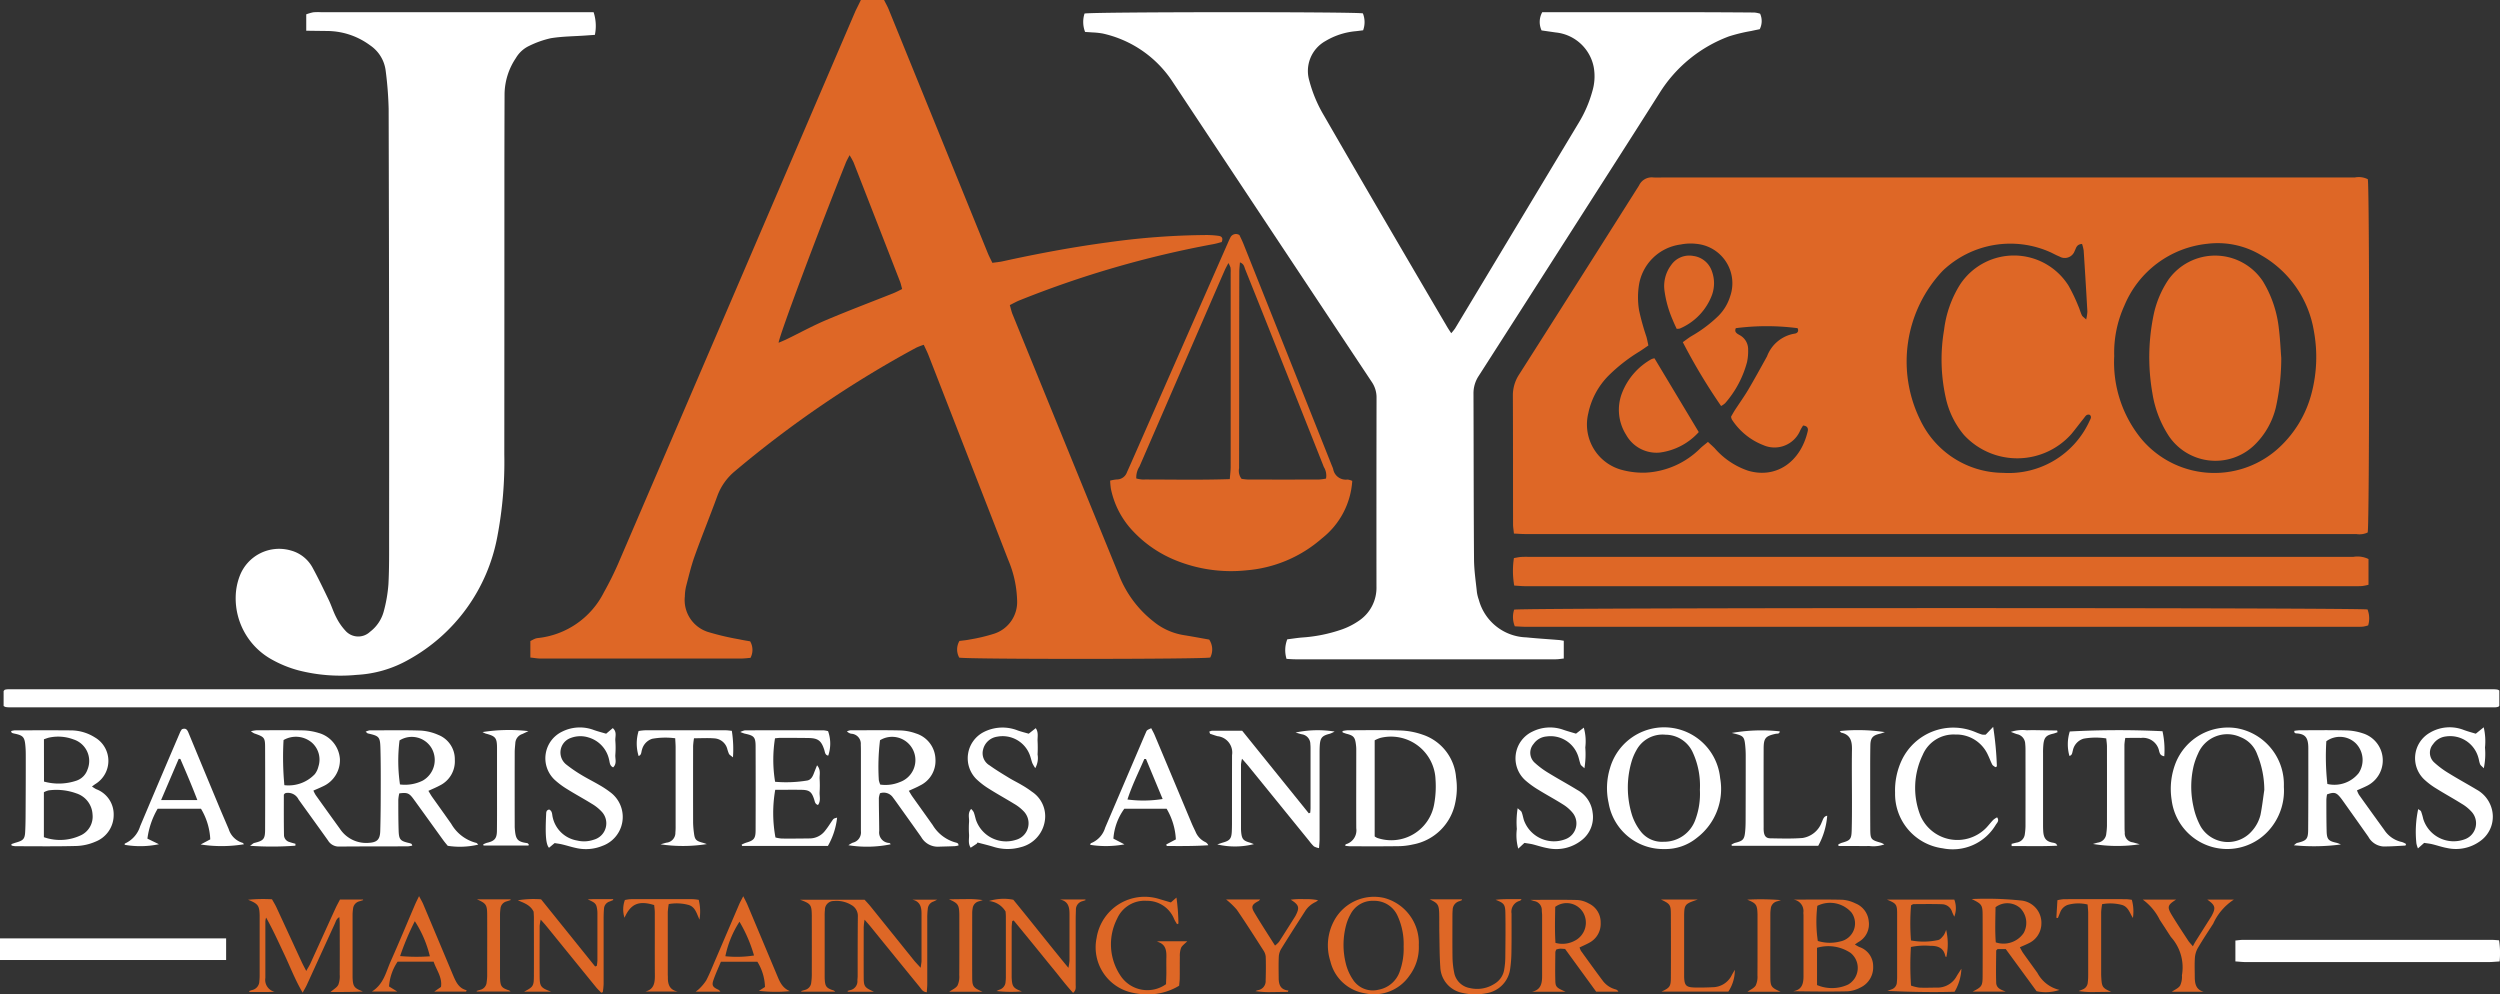 <svg xmlns="http://www.w3.org/2000/svg" width="195.139" height="77.61" viewBox="0 0 195.139 77.61">
  <rect x="0" y="0" width="195.139" height="77.61" fill="#333333" stroke="none"/>
  <g id="Group_2674" data-name="Group 2674" transform="translate(-784.93 0)">
    <g id="Group_2336" data-name="Group 2336" transform="translate(784.93)">
      <path id="Path_14345" data-name="Path 14345" d="M1029.191,2398.2c-.028-.292-.067-.506-.067-.718-.006-3.345,0-6.689-.015-10.034a2.955,2.955,0,0,1,.48-1.654q4.7-7.377,9.37-14.769a1.087,1.087,0,0,1,1.109-.622,6.86,6.86,0,0,0,.712,0q27.031,0,54.061,0a1.554,1.554,0,0,1,1,.138c.141.522.135,27.089-.009,27.574a1.485,1.485,0,0,1-.89.122q-6.443.007-12.885,0-25.989,0-51.978,0C1029.808,2398.239,1029.538,2398.214,1029.191,2398.2Zm15.147-7.153c.222.209.384.348.532.5a5.972,5.972,0,0,0,2.609,1.749c2.166.633,4.076-.663,4.643-3.074.06-.253-.041-.426-.357-.455a3.337,3.337,0,0,0-.218.363,2.176,2.176,0,0,1-2.887,1.168,5.139,5.139,0,0,1-2.463-2.012.785.785,0,0,1-.056-.213c.089-.153.191-.343.308-.523.348-.536.723-1.056,1.048-1.606.5-.85.974-1.716,1.452-2.58a2.784,2.784,0,0,1,2.138-1.768c.216-.022.367-.171.245-.428a18.714,18.714,0,0,0-4.82,0c-.139.307.088.422.3.542a1.248,1.248,0,0,1,.66,1.127,4.033,4.033,0,0,1-.085.977,7.971,7.971,0,0,1-1.712,3.213,1.653,1.653,0,0,1-.313.216,45.556,45.556,0,0,1-2.988-4.983c.255-.18.451-.336.662-.465a10.459,10.459,0,0,0,2.1-1.57,3.7,3.7,0,0,0,.929-1.531,3.089,3.089,0,0,0-2.609-4.106,3.961,3.961,0,0,0-1.249.049,3.79,3.79,0,0,0-3.268,3.243,6.228,6.228,0,0,0,.023,1.905,18.828,18.828,0,0,0,.572,2.054c.062.22.1.446.153.679-.263.178-.469.326-.683.463a12.961,12.961,0,0,0-2.455,1.92,5.872,5.872,0,0,0-1.553,2.912,3.67,3.67,0,0,0,2.646,4.424,6.369,6.369,0,0,0,1.838.208,6.511,6.511,0,0,0,4.26-1.9C1043.91,2391.382,1044.1,2391.242,1044.339,2391.043Zm31.709-6.683a9.445,9.445,0,0,0,2.087,6.407,7.439,7.439,0,0,0,10.582.9,8.76,8.76,0,0,0,2.745-4.457,11.111,11.111,0,0,0,.178-4.781,8.371,8.371,0,0,0-4.091-5.941,6.576,6.576,0,0,0-4.208-.914,7.884,7.884,0,0,0-6.5,4.831A8.854,8.854,0,0,0,1076.048,2384.36Zm-2.512-8.77c-.45.032-.46.342-.576.549a.817.817,0,0,1-1.184.433c-.22-.088-.43-.2-.643-.306a7.639,7.639,0,0,0-8.487,1.433,10.325,10.325,0,0,0-1.731,11.646,7.214,7.214,0,0,0,6.452,4.112,6.937,6.937,0,0,0,6.767-4.075c.068-.145.175-.292.012-.451-.257-.086-.355.123-.475.272-.322.4-.626.81-.95,1.205a5.657,5.657,0,0,1-8.4.093,6.719,6.719,0,0,1-1.39-2.765,13.761,13.761,0,0,1-.162-5.443,8.559,8.559,0,0,1,1.248-3.537,5.035,5.035,0,0,1,8.476.106,13.342,13.342,0,0,1,.753,1.579c.105.232.168.485.277.715.046.1.16.162.336.33a3.493,3.493,0,0,0,.095-.616q-.133-2.381-.289-4.76A2.981,2.981,0,0,0,1073.536,2375.591Z" transform="translate(-911.021 -2356.552)" fill="#de6726"/>
      <path id="Path_14346" data-name="Path 14346" d="M-343.237,2118.062h1.81c.129.261.265.495.366.744q3.864,9.5,7.724,19c.1.249.229.487.364.772.289-.042.54-.062.784-.115,2.733-.6,5.48-1.115,8.254-1.486a57.658,57.658,0,0,1,7.7-.57,6.86,6.86,0,0,1,.928.066c.231.033.365.167.233.484-.209.052-.449.129-.7.171a79.08,79.08,0,0,0-15.037,4.361c-.264.1-.512.246-.8.387.081.274.124.487.2.684q4.169,10.233,8.347,20.462a8.566,8.566,0,0,0,2.671,3.554,4.965,4.965,0,0,0,2.318,1.054c.685.11,1.366.238,2.025.354a1.379,1.379,0,0,1,.085,1.4c-.468.139-19.081.146-19.594.008a1.308,1.308,0,0,1,.016-1.3c.249-.034.538-.056.818-.116a13.3,13.3,0,0,0,1.91-.457,2.6,2.6,0,0,0,1.772-2.632,8.653,8.653,0,0,0-.7-3.139q-1.348-3.478-2.705-6.95-1.761-4.522-3.523-9.044c-.1-.249-.223-.487-.358-.779a5.361,5.361,0,0,0-.6.232,83.747,83.747,0,0,0-14.16,9.649,4.529,4.529,0,0,0-1.363,1.951c-.571,1.562-1.2,3.1-1.761,4.668-.276.772-.463,1.576-.671,2.37a3.707,3.707,0,0,0-.092.761,2.614,2.614,0,0,0,1.79,2.779,20.509,20.509,0,0,0,2.446.578c.3.067.6.112.861.16a1.332,1.332,0,0,1,.026,1.289c-.228.017-.493.053-.759.053q-5.183,0-10.365,0c-1.755,0-3.51,0-5.265,0-.246,0-.493-.048-.793-.078V2168.1c.113-.058.235-.13.366-.183a1.034,1.034,0,0,1,.267-.057,6.539,6.539,0,0,0,5.1-3.552,25.13,25.13,0,0,0,1.123-2.255q9.268-21.562,18.52-43.131C-343.521,2118.64-343.381,2118.366-343.237,2118.062Zm-6.421,26.755c.22-.1.415-.172.6-.263,1.035-.5,2.048-1.059,3.106-1.507,1.732-.733,3.495-1.4,5.242-2.093.228-.091.445-.211.694-.331-.068-.242-.1-.42-.167-.586q-1.807-4.649-3.624-9.3a5.548,5.548,0,0,0-.313-.561c-.136.271-.225.42-.289.58C-346.514,2136.006-349.64,2144.332-349.658,2144.818Z" transform="translate(410.433 -2118.062)" fill="#de6726"/>
      <path id="Path_14347" data-name="Path 14347" d="M417.735,2136.968a2.154,2.154,0,0,1-.043-1.435c.47-.134,21.169-.144,21.727-.013a1.848,1.848,0,0,1,.018,1.32c-.2.025-.381.049-.558.069a5.551,5.551,0,0,0-2.378.768,2.672,2.672,0,0,0-1.26,3.11,10.539,10.539,0,0,0,1.146,2.718q2.313,4.013,4.649,8.012,2.472,4.238,4.958,8.467c.089.153.19.3.32.5a3.853,3.853,0,0,0,.3-.372q4.833-8.032,9.66-16.067a9.664,9.664,0,0,0,1.058-2.458,4.05,4.05,0,0,0,.1-1.9,3.366,3.366,0,0,0-2.966-2.679l-1.1-.159a1.573,1.573,0,0,1,.054-1.423c5.492.012,11.026-.023,16.559.027a2.213,2.213,0,0,1,.445.091,1.4,1.4,0,0,1-.029,1.21c-.194.041-.423.085-.649.137a13.03,13.03,0,0,0-1.749.422,10.857,10.857,0,0,0-5.423,4.425c-2.229,3.52-4.481,7.025-6.725,10.536q-3.69,5.774-7.389,11.543a2.455,2.455,0,0,0-.408,1.39c.016,4.314.01,8.628.042,12.941.006.854.138,1.708.226,2.56a3.07,3.07,0,0,0,.148.583,3.96,3.96,0,0,0,3.7,2.934c.854.087,1.712.138,2.567.208.107.009.212.031.364.056v1.388c-.234.023-.426.06-.619.06q-10.172,0-20.344,0c-.214,0-.429-.02-.676-.032a2.326,2.326,0,0,1,.056-1.526c.373-.048.747-.107,1.123-.141a11.839,11.839,0,0,0,3.21-.657,5.644,5.644,0,0,0,1.3-.681,3.094,3.094,0,0,0,1.33-2.63q-.007-7.375.006-14.751a2.139,2.139,0,0,0-.374-1.233q-7.765-11.691-15.52-23.389a8.781,8.781,0,0,0-5.488-3.807,5.844,5.844,0,0,0-.814-.085C418.111,2136.99,417.932,2136.982,417.735,2136.968Z" transform="translate(-333.038 -2134.475)" fill="#fff"/>
      <path id="Path_14348" data-name="Path 14348" d="M-783,2136.742v-1.279a3.792,3.792,0,0,1,.542-.158,4.191,4.191,0,0,1,.6-.01h21.288a3.454,3.454,0,0,1,.1,1.77l-.769.054c-.891.062-1.793.065-2.671.208a7.5,7.5,0,0,0-1.693.6,2.377,2.377,0,0,0-1.036.952,5.136,5.136,0,0,0-.881,2.783q-.013,3.728-.013,7.456,0,10.363-.007,20.725a30.968,30.968,0,0,1-.543,6.378,13.863,13.863,0,0,1-6.961,9.633,9.149,9.149,0,0,1-4.013,1.167,13.2,13.2,0,0,1-4.565-.355,9.007,9.007,0,0,1-2.022-.819,5.461,5.461,0,0,1-2.863-4.915,4.786,4.786,0,0,1,.324-1.654,3.289,3.289,0,0,1,3.984-1.964,2.734,2.734,0,0,1,1.683,1.322c.455.832.864,1.689,1.275,2.544.213.444.356.923.585,1.357a4.447,4.447,0,0,0,.708,1.03,1.334,1.334,0,0,0,1.924.094,2.966,2.966,0,0,0,1.079-1.614,11.139,11.139,0,0,0,.36-2.1c.067-1.258.052-2.521.053-3.782q.007-7.072,0-14.146-.009-9.594-.036-19.189a28.149,28.149,0,0,0-.229-2.945,2.8,2.8,0,0,0-1.215-2,5.687,5.687,0,0,0-3.32-1.122C-781.847,2136.758-782.372,2136.751-783,2136.742Z" transform="translate(806.904 -2134.344)" fill="#fff"/>
      <path id="Path_14349" data-name="Path 14349" d="M-1118.984,3100.326v-1.168c.04-.045.051-.06.064-.072s.027-.029.042-.032a1.192,1.192,0,0,1,.216-.032q97.036,0,194.073,0a1.749,1.749,0,0,1,.271.026.622.622,0,0,1,.138.071v1.188a.564.564,0,0,1-.051.059.134.134,0,0,1-.046.026,1.121,1.121,0,0,1-.214.038q-97.036,0-194.072,0a1.759,1.759,0,0,1-.272-.026A.709.709,0,0,1-1118.984,3100.326Z" transform="translate(1119.266 -3045.219)" fill="#fff"/>
      <path id="Path_14350" data-name="Path 14350" d="M1095.961,2910.56v2.009a4.079,4.079,0,0,1-.5.1c-.273.016-.548.01-.822.01q-32.238,0-64.476,0c-.285,0-.57-.03-.883-.047a6.7,6.7,0,0,1-.024-2.147c.21-.034.384-.078.56-.088.255-.015.512-.007.767-.007q32.1,0,64.2,0A1.946,1.946,0,0,1,1095.961,2910.56Z" transform="translate(-911.087 -2866.924)" fill="#de6726"/>
      <path id="Path_14351" data-name="Path 14351" d="M466.037,2451.378c.087.191.211.431.311.682q3.443,8.63,6.881,17.261c.041.1.086.2.12.307a1,1,0,0,0,1.122.827,1.286,1.286,0,0,1,.369.106,6.2,6.2,0,0,1-2.36,4.48,10.186,10.186,0,0,1-5.9,2.5,11.5,11.5,0,0,1-5.534-.785,9.387,9.387,0,0,1-3.283-2.235A6.752,6.752,0,0,1,456,2471.17a5.988,5.988,0,0,1-.058-.631,3.223,3.223,0,0,1,.511-.091.834.834,0,0,0,.8-.56c.112-.25.225-.5.335-.75l7.524-17.111c.066-.151.129-.3.208-.447A.479.479,0,0,1,466.037,2451.378Zm-.756,19.044c.028-.381.067-.665.068-.949q.006-7.588,0-15.177a2.269,2.269,0,0,0-.011-.383,1.891,1.891,0,0,0-.165-.357c-.127.246-.216.4-.286.559-.345.786-.686,1.573-1.028,2.36q-2.816,6.483-5.628,12.966a1.564,1.564,0,0,0-.248.93,2.576,2.576,0,0,0,.462.081C460.689,2470.449,462.93,2470.5,465.281,2470.422Zm7.511-.042a1.266,1.266,0,0,0-.168-.9q-2.007-5.07-4.024-10.138-1.053-2.648-2.115-5.293c-.075-.186-.09-.429-.412-.543-.019.269-.048.5-.049.723q-.009,3.7-.01,7.4,0,3.974-.007,7.948a1,1,0,0,0,.193.822,4.341,4.341,0,0,0,.5.055q2.768.007,5.536,0A4.046,4.046,0,0,0,472.792,2470.38Z" transform="translate(-369.289 -2433.024)" fill="#de6726"/>
      <path id="Path_14352" data-name="Path 14352" d="M1029.329,2983.69c.539-.156,66.058-.16,66.611-.012a1.913,1.913,0,0,1,.05,1.24,2.3,2.3,0,0,1-.412.1c-.292.018-.585.012-.877.012q-32.21,0-64.42,0c-.3,0-.608-.025-.9-.038A1.9,1.9,0,0,1,1029.329,2983.69Z" transform="translate(-911.141 -2936.104)" fill="#de6726"/>
      <path id="Path_14353" data-name="Path 14353" d="M-764.711,3166.3a24.2,24.2,0,0,1-3.54.009c.179-.124.247-.2.329-.222.723-.173.844-.3.847-1.037q.012-3.18,0-6.359c0-.84-.038-.871-.857-1.158a1.634,1.634,0,0,1-.252-.168,3.245,3.245,0,0,1,.43-.073c1.224,0,2.449-.018,3.673.009a4.584,4.584,0,0,1,1.183.2,2.274,2.274,0,0,1,1.662,2.03,2.244,2.244,0,0,1-1.34,2.145c-.228.112-.464.207-.73.325a2.7,2.7,0,0,0,.179.349q.939,1.317,1.887,2.626a2.456,2.456,0,0,0,2.2,1.107c.689-.031.932-.239.952-.923.032-1.078.037-2.156.039-3.234s.005-2.156-.025-3.234c-.025-.893-.1-.955-.978-1.153-.045-.01-.082-.061-.175-.134a1.109,1.109,0,0,1,.3-.106c1.334,0,2.669-.029,4,.017a3.938,3.938,0,0,1,1.369.336,2.034,2.034,0,0,1,1.291,1.937,2.1,2.1,0,0,1-1.176,2.015c-.27.147-.557.263-.886.417.106.174.19.329.29.471.5.7,1,1.4,1.492,2.1a3.142,3.142,0,0,0,1.951,1.49c.055.011.1.08.159.134a6.2,6.2,0,0,1-2.383.094c-.1-.125-.232-.275-.348-.435-.771-1.066-1.536-2.136-2.31-3.2-.353-.485-.495-.537-1.125-.456a3.13,3.13,0,0,0-.075.5c0,.8,0,1.608.026,2.412.022.691.134.805.8.957a1.035,1.035,0,0,1,.2.068c.024.011.031.056.069.136a2.138,2.138,0,0,1-.349.06c-1.791.007-3.582,0-5.372.017a.971.971,0,0,1-.861-.477c-.763-1.072-1.536-2.135-2.3-3.2a.919.919,0,0,0-1-.5.382.382,0,0,0-.093.053c-.019.031-.055.061-.055.093,0,1.057-.007,2.114.013,3.172a.577.577,0,0,0,.442.509c.148.053.3.09.454.134Zm8.162-4.779a3.127,3.127,0,0,0,1.778-.3,1.852,1.852,0,0,0,.7-2.516,1.794,1.794,0,0,0-2.511-.62A12.89,12.89,0,0,0-756.548,3161.52Zm-9.086-3.465a23.783,23.783,0,0,0,.063,3.521,2.825,2.825,0,0,0,2.375-.858,1.553,1.553,0,0,0,.279-.585,1.766,1.766,0,0,0-.532-1.9A1.929,1.929,0,0,0-765.634,3158.055Z" transform="translate(787.768 -3100.29)" fill="#fff"/>
      <path id="Path_14354" data-name="Path 14354" d="M2057.441,3457.37v-1.63c.211-.02.4-.053.6-.053q9.7,0,19.4,0c.179,0,.358.021.582.035a6.593,6.593,0,0,1,.042,1.651c-.312.018-.595.048-.878.048q-6.824,0-13.649,0-2.658,0-5.317,0C2057.971,3457.418,2057.721,3457.388,2057.441,3457.37Z" transform="translate(-1882.956 -3382.326)" fill="#fff"/>
      <path id="Path_14355" data-name="Path 14355" d="M-1108.419,3166.34c.14-.046.279-.1.421-.138.5-.15.628-.27.657-.806.037-.674.033-1.351.037-2.027q.012-1.89.01-3.781c0-.311,0-.623-.031-.931-.06-.674-.178-.8-.842-.941a1.124,1.124,0,0,1-.208-.059c-.024-.01-.032-.059-.069-.138a1.436,1.436,0,0,1,.292-.061c1.48,0,2.959-.009,4.439.005a3.517,3.517,0,0,1,1.814.548,2.117,2.117,0,0,1,.084,3.61c-.092.055-.177.125-.312.221a3.1,3.1,0,0,0,.325.207,2.094,2.094,0,0,1,1.37,2,2.23,2.23,0,0,1-1.424,2.1,4.026,4.026,0,0,1-1.481.336c-1.588.043-3.178.021-4.768.019a1.691,1.691,0,0,1-.291-.05C-1108.406,3166.417-1108.412,3166.378-1108.419,3166.34Zm2.539-.541a3.8,3.8,0,0,0,2.954-.181,1.613,1.613,0,0,0,.844-1.6,1.82,1.82,0,0,0-1.258-1.637,4.572,4.572,0,0,0-2.157-.237,1.505,1.505,0,0,0-.383.147Zm.009-4.341a4.312,4.312,0,0,0,2.541-.074,1.379,1.379,0,0,0,.857-.87,1.763,1.763,0,0,0-1.1-2.348,3.379,3.379,0,0,0-1.889-.143c-.137.03-.268.086-.413.133Z" transform="translate(1109.305 -3100.452)" fill="#fff"/>
      <path id="Path_14356" data-name="Path 14356" d="M-1124.129,3453.625h17.65v1.688h-17.65Z" transform="translate(1124.129 -3380.379)" fill="#fff"/>
      <path id="Path_14357" data-name="Path 14357" d="M786.563,3157.283a2.619,2.619,0,0,1,.387-.062c1.369,0,2.74-.032,4.107.016a5.83,5.83,0,0,1,1.765.328,3.829,3.829,0,0,1,2.609,3.346,5.476,5.476,0,0,1-.063,1.96,4.125,4.125,0,0,1-3.307,3.264,5.247,5.247,0,0,1-1.138.134c-1.259.017-2.519.01-3.779.008a3.515,3.515,0,0,1-.37-.041c.024-.061.03-.112.049-.118a1.125,1.125,0,0,0,.817-1.253c-.009-2.063,0-4.126,0-6.189a2.855,2.855,0,0,0-.025-.327c-.068-.585-.184-.716-.743-.855a2.519,2.519,0,0,1-.3-.108C786.572,3157.383,786.574,3157.354,786.563,3157.283Zm2.514,8.223a.922.922,0,0,0,.209.122,3.4,3.4,0,0,0,4.431-2.617,7.7,7.7,0,0,0,.109-1.957,3.48,3.48,0,0,0-4.29-3.241,2.507,2.507,0,0,0-.459.194Z" transform="translate(-681.776 -3100.22)" fill="#fff"/>
      <path id="Path_14358" data-name="Path 14358" d="M2140.723,3157.318a3.728,3.728,0,0,1,.4-.045c1.207,0,2.414-.021,3.619.01a4.4,4.4,0,0,1,1.34.234,2.213,2.213,0,0,1,.261,4.117c-.227.114-.463.209-.731.33a1.986,1.986,0,0,0,.153.342q.987,1.383,1.984,2.758a2.18,2.18,0,0,0,1.371.932,1.436,1.436,0,0,1,.326.157c-.03.063-.042.12-.058.121-.582.028-1.164.076-1.745.068a1.437,1.437,0,0,1-1.143-.755q-.98-1.388-1.965-2.773c-.085-.119-.17-.239-.266-.349-.294-.342-.47-.375-.995-.185a3.05,3.05,0,0,0-.052.41c0,.823,0,1.646.021,2.468.019.641.147.763.794.905a2.362,2.362,0,0,1,.319.124,15.97,15.97,0,0,1-3.674.063c.114-.082.18-.163.261-.183.727-.176.852-.291.858-1.03.017-2.12.013-4.24.012-6.361,0-.857-.252-1.128-.974-1.161-.044,0-.085-.058-.127-.088C2140.719,3157.391,2140.721,3157.354,2140.723,3157.318Zm2.579,4.148a2.427,2.427,0,0,0,2.443-.851,1.86,1.86,0,0,0-.217-2.313,1.786,1.786,0,0,0-2.309-.171A19.5,19.5,0,0,0,2143.3,3161.466Z" transform="translate(-1961.636 -3100.272)" fill="#fff"/>
      <path id="Path_14359" data-name="Path 14359" d="M83.9,3162.255a1.578,1.578,0,0,0-.09.369c0,.858.024,1.716.028,2.574a.82.82,0,0,0,.782.936c.031,0,.06.036.087.059s.014.031.02.047a9.232,9.232,0,0,1-3.292.072,1.726,1.726,0,0,1,.338-.2.822.822,0,0,0,.636-.9c0-.238,0-.475,0-.713q0-2.739,0-5.479c0-.183,0-.366-.01-.548a.786.786,0,0,0-.74-.864.612.612,0,0,1-.34-.186.968.968,0,0,1,.268-.083c1.3,0,2.594-.02,3.89.011a3.892,3.892,0,0,1,1.229.237,2.16,2.16,0,0,1,1.521,2.016,2.127,2.127,0,0,1-1.213,2.051c-.266.148-.55.261-.866.41.107.173.183.314.275.443.528.745,1.063,1.485,1.589,2.23a3.03,3.03,0,0,0,1.84,1.375.326.326,0,0,1,.14.075c.022.019.02.064.041.14a1.878,1.878,0,0,1-.292.057c-.438.019-.875.026-1.313.042a1.485,1.485,0,0,1-1.312-.754c-.652-.925-1.312-1.845-1.969-2.766-.074-.1-.149-.208-.228-.308A.875.875,0,0,0,83.9,3162.255Zm0-4.14a17.141,17.141,0,0,0-.093,3.113,1.736,1.736,0,0,0,.112.349,2.9,2.9,0,0,0,1.523-.194,1.817,1.817,0,1,0-1.542-3.268Z" transform="translate(-15.21 -3100.336)" fill="#fff"/>
      <path id="Path_14360" data-name="Path 14360" d="M1167.562,3162.828a4.324,4.324,0,0,1-4.352-3.6,5.332,5.332,0,0,1,.106-2.707,4.394,4.394,0,0,1,8.6.772,4.789,4.789,0,0,1-1.815,4.659A3.879,3.879,0,0,1,1167.562,3162.828Zm2.773-4.624a6.179,6.179,0,0,0-.554-2.914,2.35,2.35,0,0,0-2.13-1.387,2.316,2.316,0,0,0-2.277,1.222,4.114,4.114,0,0,0-.379.9,7.209,7.209,0,0,0,.059,4.205,4.192,4.192,0,0,0,.64,1.193,2.091,2.091,0,0,0,1.815.836,2.587,2.587,0,0,0,2.478-1.735A5.819,5.819,0,0,0,1170.335,3158.2Z" transform="translate(-1037.649 -3096.555)" fill="#fff"/>
      <path id="Path_14361" data-name="Path 14361" d="M1974.352,3157.971a4.645,4.645,0,0,1-.938,3.1,4.366,4.366,0,0,1-7.821-2.082,5.553,5.553,0,0,1,.315-2.9,4.4,4.4,0,0,1,4.76-2.707,4.448,4.448,0,0,1,3.681,4.177C1974.357,3157.722,1974.352,3157.886,1974.352,3157.971Zm-1.527.232a7.364,7.364,0,0,0-.558-2.789,2.252,2.252,0,0,0-1.3-1.335,2.468,2.468,0,0,0-3.309,1.28,5.232,5.232,0,0,0-.35.976,7.1,7.1,0,0,0-.018,3.15,5.622,5.622,0,0,0,.575,1.581,2.472,2.472,0,0,0,3.971.367,2.952,2.952,0,0,0,.692-1.29C1972.655,3159.5,1972.729,3158.85,1972.825,3158.2Z" transform="translate(-1796.083 -3096.542)" fill="#fff"/>
      <path id="Path_14362" data-name="Path 14362" d="M604.717,3163.7c.008-.122.022-.244.022-.366q0-2.3,0-4.6c0-.128,0-.256-.015-.383a.772.772,0,0,0-.653-.77c-.15-.031-.3-.081-.5-.139a8.331,8.331,0,0,1,3.047-.076,2.475,2.475,0,0,1-.367.17c-.612.152-.754.308-.793.932-.016.255-.013.512-.013.767q0,3.262,0,6.523c0,.212-.025.424-.043.707a1.317,1.317,0,0,1-.395-.133,2.99,2.99,0,0,1-.36-.411q-2.384-2.936-4.768-5.872c-.135-.165-.281-.322-.49-.562a3.171,3.171,0,0,0-.078.444q0,2.494,0,4.987a3.063,3.063,0,0,0,.016.329c.057.516.168.641.681.789.093.027.182.068.31.116a6.036,6.036,0,0,1-2.86.024c.209-.069.328-.114.451-.149.521-.146.656-.3.683-.846.021-.419.014-.84.015-1.26q0-2.357.005-4.714a1.283,1.283,0,0,0-1.134-1.479c-.2-.056-.388-.125-.581-.189l-.063-.166a.736.736,0,0,1,.21-.071c.765-.005,1.529,0,2.358,0l5.2,6.445Z" transform="translate(-502.444 -3100.264)" fill="#fff"/>
      <path id="Path_14363" data-name="Path 14363" d="M24.056,3403.749c.035-.274.068-.412.068-.548q0-1.836,0-3.671c0-.515-.1-.961-.72-1.1h1.942a2.913,2.913,0,0,1-.285.144.647.647,0,0,0-.448.57,5.756,5.756,0,0,0-.041.71c0,1.717,0,3.434,0,5.151,0,.21-.023.421-.037.651-.326-.022-.419-.245-.548-.4q-1.924-2.356-3.838-4.719c-.124-.153-.257-.3-.47-.544a5.632,5.632,0,0,0-.068.566c0,1.3-.006,2.593,0,3.891,0,.767.057.833.8,1.168H18.366l-.011-.064c.063-.02.125-.043.189-.058a.711.711,0,0,0,.576-.759c0-.109.019-.219.019-.328,0-1.553,0-3.105.015-4.658a.974.974,0,0,0-.506-.905,2.219,2.219,0,0,0-1.364-.31.682.682,0,0,0-.7.7,3.349,3.349,0,0,0-.02.438q0,2.355,0,4.712c0,.091,0,.183.006.275.031.533.127.662.623.835a.331.331,0,0,1,.193.118H14.748l-.013-.05c.1-.029.192-.061.289-.087a.647.647,0,0,0,.493-.591,4.4,4.4,0,0,0,.042-.545q.005-2.329,0-4.658c0-.019,0-.036,0-.055-.017-.8-.081-.885-.913-1.192H19.68c.136.152.3.321.447.5q1.72,2.134,3.436,4.27C23.692,3403.357,23.838,3403.505,24.056,3403.749Z" transform="translate(47.806 -3328.207)" fill="#de6726"/>
      <path id="Path_14364" data-name="Path 14364" d="M-343.234,3153.975l.517-.437c.351.3.176.666.2.984a7.036,7.036,0,0,1,0,1.1c-.025.321.143.686-.171.981-.283-.13-.259-.4-.318-.609a2.3,2.3,0,0,0-1.6-1.725,2.108,2.108,0,0,0-1.4.042,1.2,1.2,0,0,0-.365,2.05,10.844,10.844,0,0,0,1.169.81c.467.286.96.53,1.433.806a7.4,7.4,0,0,1,.824.541,2.4,2.4,0,0,1-.58,4.212,3.407,3.407,0,0,1-2.045.169c-.375-.079-.741-.2-1.114-.287-.191-.046-.389-.068-.57-.1l-.441.368c-.243-.274-.3-1.014-.223-2.6.008-.165-.005-.335.235-.387.259.118.222.39.276.6a2.349,2.349,0,0,0,1.909,1.82,2.306,2.306,0,0,0,1.3-.065,1.326,1.326,0,0,0,.6-2.205,3.4,3.4,0,0,0-.769-.607c-.62-.386-1.266-.732-1.885-1.12a6.252,6.252,0,0,1-1.009-.75,2.307,2.307,0,0,1,.571-3.742,3.081,3.081,0,0,1,2.5-.136C-343.87,3153.8-343.538,3153.886-343.234,3153.975Z" transform="translate(390.547 -3096.705)" fill="#fff"/>
      <path id="Path_14365" data-name="Path 14365" d="M-63.72,3166.437h-6.7l-.034-.1a2.666,2.666,0,0,1,.343-.151c.609-.173.744-.322.746-.964q.011-3.262,0-6.525c0-.755-.115-.87-.85-1.024a3.512,3.512,0,0,1-.347-.127,1.483,1.483,0,0,1,.362-.131q3.07-.009,6.141,0a1.93,1.93,0,0,1,.35.064,2.88,2.88,0,0,1,.013,1.911c-.258-.047-.252-.278-.311-.459-.232-.712-.482-.905-1.233-.916-.731-.011-1.462-.011-2.193-.011-.143,0-.286.023-.417.034a10.549,10.549,0,0,0,.007,3.393,10.042,10.042,0,0,0,2.519-.1c.3-.065.421-.329.52-.593.067-.177.139-.351.236-.594.323.378.178.735.2,1.058a8.488,8.488,0,0,1,0,1.041c-.016.328.109.68-.126,1-.237-.075-.245-.267-.3-.434-.191-.594-.373-.74-.984-.75-.691-.012-1.383,0-2.055,0a10.466,10.466,0,0,0,.018,3.719,2.736,2.736,0,0,0,.489.085c.731.006,1.462,0,2.193-.01a1.514,1.514,0,0,0,1.186-.594c.208-.253.38-.535.567-.805.107-.153.106-.153.377-.225A5.7,5.7,0,0,1-63.72,3166.437Z" transform="translate(128.344 -3100.409)" fill="#fff"/>
      <path id="Path_14366" data-name="Path 14366" d="M2317.948,3153.8l.618-.5a4.812,4.812,0,0,1,.1,1.583,5.522,5.522,0,0,1-.094,1.615c-.143-.152-.249-.22-.288-.316-.068-.167-.087-.354-.141-.528a2.279,2.279,0,0,0-2.527-1.639,1.4,1.4,0,0,0-1,.6,1.025,1.025,0,0,0,.1,1.442,7.054,7.054,0,0,0,1.142.843c.714.443,1.454.844,2.174,1.276a2.423,2.423,0,0,1,1.125,1.366,2.332,2.332,0,0,1-.9,2.665,3.207,3.207,0,0,1-2.558.516c-.394-.072-.775-.207-1.166-.3-.208-.049-.424-.068-.615-.1l-.486.432a2.135,2.135,0,0,1-.12-.387,8.474,8.474,0,0,1,.14-2.684c.083.066.195.111.226.187a4.558,4.558,0,0,1,.166.578,2.484,2.484,0,0,0,3.194,1.609,1.329,1.329,0,0,0,.6-2.144,3.294,3.294,0,0,0-.8-.651c-.649-.409-1.325-.775-1.975-1.183a5.637,5.637,0,0,1-.959-.725,2.288,2.288,0,0,1,.443-3.622,3.025,3.025,0,0,1,2.64-.233C2317.313,3153.62,2317.642,3153.711,2317.948,3153.8Z" transform="translate(-2124.698 -3096.531)" fill="#fff"/>
      <path id="Path_14367" data-name="Path 14367" d="M253.8,3162.675l-.471.312c-.224-.339-.11-.691-.128-1.021a7.213,7.213,0,0,1,0-.985c.026-.326-.128-.686.163-1.022a1.113,1.113,0,0,1,.2.25c.071.187.115.384.167.578a2.489,2.489,0,0,0,3.116,1.588,1.34,1.34,0,0,0,.61-2.24,3.3,3.3,0,0,0-.729-.57c-.652-.4-1.327-.77-1.974-1.181a5.907,5.907,0,0,1-.994-.766,2.3,2.3,0,0,1,.55-3.641,3.23,3.23,0,0,1,2.7-.14c.287.1.583.173.848.25l.549-.433c.234.339.126.69.143,1.016.018.347.017.695,0,1.041a1.6,1.6,0,0,1-.181,1.063,2.936,2.936,0,0,1-.23-.395c-.083-.222-.125-.459-.215-.677a2.262,2.262,0,0,0-2.53-1.382,1.322,1.322,0,0,0-1.1,1.016,1.1,1.1,0,0,0,.517,1.228c.487.352,1.005.662,1.519.976.327.2.675.365,1,.561a7.32,7.32,0,0,1,.776.512,2.292,2.292,0,0,1,1,2.335,2.5,2.5,0,0,1-1.884,2,3.7,3.7,0,0,1-2.16-.047c-.4-.119-.8-.214-1.2-.321Z" transform="translate(-177.561 -3096.817)" fill="#fff"/>
      <path id="Path_14368" data-name="Path 14368" d="M1033.55,3162.5l-.482.449a3.922,3.922,0,0,1-.111-1.534,6.858,6.858,0,0,1,.065-1.623c.16.152.274.213.31.305.08.2.114.422.179.631a2.491,2.491,0,0,0,3.254,1.476,1.311,1.311,0,0,0,.551-2.05,3.05,3.05,0,0,0-.781-.672c-.616-.392-1.263-.734-1.883-1.12a6.954,6.954,0,0,1-1.02-.736,2.307,2.307,0,0,1,.533-3.809,3.072,3.072,0,0,1,2.446-.138c.325.109.656.2.965.294l.608-.47a3.911,3.911,0,0,1,.117,1.547,6.777,6.777,0,0,1-.069,1.626c-.153-.152-.264-.214-.3-.305-.09-.238-.127-.5-.22-.732a2.266,2.266,0,0,0-2.443-1.446,1.376,1.376,0,0,0-1.009.588,1.047,1.047,0,0,0,.118,1.483,6.554,6.554,0,0,0,1.053.778c.746.46,1.518.876,2.264,1.336a2.306,2.306,0,0,1,1.178,1.753,2.275,2.275,0,0,1-.88,2.178,3.187,3.187,0,0,1-2.64.6c-.394-.07-.776-.2-1.166-.3C1033.98,3162.562,1033.766,3162.537,1033.55,3162.5Z" transform="translate(-914.56 -3096.707)" fill="#fff"/>
      <path id="Path_14369" data-name="Path 14369" d="M-766.878,3404.969c-.6-1.021-.977-2.028-1.434-2.992s-.883-1.919-1.418-2.869a1.314,1.314,0,0,0-.059.272c0,1.48,0,2.96,0,4.441a.951.951,0,0,0,.724,1.08c-.2.006-.4.014-.6.017-.237,0-.475,0-.713,0h-.653l-.02-.073a1.343,1.343,0,0,1,.2-.076.713.713,0,0,0,.592-.695,3.746,3.746,0,0,0,.024-.382q0-2.357,0-4.714c0-.019,0-.037,0-.055-.023-.754-.12-.893-.906-1.206a12.121,12.121,0,0,1,1.871-.037c.119.217.245.415.343.626.662,1.425,1.317,2.853,1.978,4.279.09.195.194.383.351.69.144-.258.248-.416.325-.585.66-1.446,1.315-2.9,1.974-4.341.1-.214.215-.418.334-.647h1.8l.01.043c-.1.031-.193.063-.291.092a.659.659,0,0,0-.5.591,3.484,3.484,0,0,0-.036.49q0,2.385,0,4.769c0,.019,0,.037,0,.055.021.747.116.876.808,1.133-.837.047-1.675.043-2.527.04.225-.2.493-.34.607-.562a1.853,1.853,0,0,0,.108-.8c.009-1.334.005-2.667,0-4,0-.143-.016-.286-.028-.479-.236.126-.272.335-.349.5-.724,1.577-1.442,3.158-2.165,4.736C-766.611,3404.5-766.723,3404.682-766.878,3404.969Z" transform="translate(790.502 -3327.486)" fill="#de6726"/>
      <path id="Path_14370" data-name="Path 14370" d="M-942.167,3155.264c.311-.13.421.037.515.263q1.192,2.884,2.392,5.764c.246.59.5,1.173.751,1.763a1.614,1.614,0,0,0,1.084,1.073c.042.011.071.071.109.111a10.662,10.662,0,0,1-3.383.017l.751-.4a5.109,5.109,0,0,0-.726-2.391h-3.381a6.214,6.214,0,0,0-.8,2.335l.9.437a7.093,7.093,0,0,1-2.676.045c.005-.034,0-.092.018-.1a2.169,2.169,0,0,0,1.191-1.351q1.553-3.682,3.127-7.355A1.817,1.817,0,0,1-942.167,3155.264Zm-1.619,5.523h2.829c-.428-1.123-.876-2.166-1.326-3.208l-.127-.01Z" transform="translate(956.361 -3098.339)" fill="#fff"/>
      <path id="Path_14371" data-name="Path 14371" d="M432.156,3154.5c.092.184.2.367.279.56q1.443,3.434,2.88,6.87c.092.219.2.433.3.648a1.538,1.538,0,0,0,.775.815.505.505,0,0,1,.221.243c-1.089.073-2.166.063-3.243.058l-.038-.121.749-.394a5.2,5.2,0,0,0-.722-2.394h-3.3a4.525,4.525,0,0,0-.854,2.333l.864.448a7.893,7.893,0,0,1-2.678.037c.022-.047.033-.12.065-.13a1.87,1.87,0,0,0,1.108-1.21l2.756-6.447c.144-.336.285-.672.433-1.007C431.82,3154.646,431.825,3154.649,432.156,3154.5Zm-.406,2.405h-.133c-.452,1.044-.962,2.063-1.316,3.159a9.472,9.472,0,0,0,2.747-.038Z" transform="translate(-342.297 -3097.659)" fill="#fff"/>
      <path id="Path_14372" data-name="Path 14372" d="M1580.187,3153.188l.58-.605a25.487,25.487,0,0,1,.29,3.088l-.119.059c-.084-.068-.2-.119-.245-.207-.127-.242-.213-.505-.336-.749a2.7,2.7,0,0,0-2.547-1.593,2.617,2.617,0,0,0-2.544,1.593,5.91,5.91,0,0,0-.176,4.743,3.143,3.143,0,0,0,5.146.934c.187-.2.354-.419.545-.615a1.5,1.5,0,0,1,.294-.191c.188.266,0,.42-.1.576a3.909,3.909,0,0,1-4.143,1.842,4.277,4.277,0,0,1-3.721-4.335,5.536,5.536,0,0,1,.523-2.55,4.453,4.453,0,0,1,5.753-2.185,5.279,5.279,0,0,0,.511.191A1.128,1.128,0,0,0,1580.187,3153.188Z" transform="translate(-1425.189 -3095.847)" fill="#fff"/>
      <path id="Path_14373" data-name="Path 14373" d="M1427.865,3398.345c1.274,0,2.549-.019,3.822.012a2.743,2.743,0,0,1,.995.275,1.662,1.662,0,0,1,1.059,1.418,1.588,1.588,0,0,1-.813,1.612c-.076.047-.146.1-.269.187a3.654,3.654,0,0,0,.34.195,1.57,1.57,0,0,1,1.085,1.5,1.738,1.738,0,0,1-1.021,1.678,2.423,2.423,0,0,1-.99.282c-1.4.031-2.8.013-4.243-.008.729-.111.819-.627.818-1.205q0-2.353,0-4.708c0-.073-.009-.145-.011-.219A.9.9,0,0,0,1427.865,3398.345Zm1.839,6.671a3.007,3.007,0,0,0,2.424-.039,1.5,1.5,0,0,0,.2-2.466,3.133,3.133,0,0,0-2.626-.405Zm.059-3.443a3.187,3.187,0,0,0,1.751.038,1.437,1.437,0,0,0,.873-2.265,2.225,2.225,0,0,0-2.661-.514A10.559,10.559,0,0,0,1429.763,3401.574Z" transform="translate(-1287.874 -3328.126)" fill="#de6726"/>
      <path id="Path_14374" data-name="Path 14374" d="M-212.294,3166.265a11.864,11.864,0,0,1-3.614.018c.216-.06.341-.1.467-.13a.767.767,0,0,0,.693-.79,4.86,4.86,0,0,0,.018-.493q0-3.07,0-6.141c0-.217-.018-.434-.031-.724a5.84,5.84,0,0,0-1.8.041,1.2,1.2,0,0,0-.792.845c-.066.172-.024.414-.266.5a3.328,3.328,0,0,1,0-1.952,4.155,4.155,0,0,1,.5-.057q3.152-.006,6.3,0c.143,0,.285.025.476.042a9.248,9.248,0,0,1,.09,2.072c-.161-.136-.268-.19-.315-.276a3.092,3.092,0,0,1-.139-.414,1.11,1.11,0,0,0-.964-.79c-.522-.046-1.051-.011-1.624-.011a5.409,5.409,0,0,0-.07.607q-.006,2.988,0,5.975a6.893,6.893,0,0,0,.067.819c.062.505.159.608.653.745C-212.521,3166.181-212.408,3166.226-212.294,3166.265Z" transform="translate(267.466 -3100.379)" fill="#fff"/>
      <path id="Path_14375" data-name="Path 14375" d="M1820.877,3166.146c.127-.036.252-.079.381-.107a.759.759,0,0,0,.658-.7,5.509,5.509,0,0,0,.053-.6q.006-3.1,0-6.2c0-.2-.033-.391-.055-.632a5.376,5.376,0,0,0-1.761.018,1.2,1.2,0,0,0-.847.926c-.051.162-.039.367-.267.422a3.349,3.349,0,0,1,.027-1.908,70.825,70.825,0,0,1,7.238-.02,6.779,6.779,0,0,1,.139,1.957c-.34-.066-.346-.245-.4-.394a1.282,1.282,0,0,0-1.412-1.04c-.4-.009-.8,0-1.23,0a4.333,4.333,0,0,0-.069.528q0,3.236.01,6.471c0,.129.006.257.017.384a.709.709,0,0,0,.635.769l.534.149A11.671,11.671,0,0,1,1820.877,3166.146Z" transform="translate(-1657.509 -3100.269)" fill="#fff"/>
      <path id="Path_14376" data-name="Path 14376" d="M1340.077,3157.857a13.459,13.459,0,0,1,3.744-.125c-.014.222-.2.166-.322.193-.792.175-.932.335-.935,1.15q-.008,3.07,0,6.139a2.5,2.5,0,0,0,.016.383c.049.314.187.479.5.484.839.014,1.683.041,2.518-.025a1.91,1.91,0,0,0,1.5-1.226c.1-.2.133-.465.428-.511a5.788,5.788,0,0,1-.7,2.345h-6.743l-.035-.083a1.283,1.283,0,0,1,.275-.143c.634-.154.742-.264.8-.916.028-.29.033-.583.034-.875q.009-2.523.008-5.043a8.047,8.047,0,0,0-.051-.875c-.059-.535-.161-.644-.679-.783C1340.316,3157.916,1340.2,3157.888,1340.077,3157.857Z" transform="translate(-1204.902 -3100.646)" fill="#fff"/>
      <path id="Path_14377" data-name="Path 14377" d="M1682.132,3397.432a25.964,25.964,0,0,1,3.926.123,1.747,1.747,0,0,1,1.513,1.8,1.712,1.712,0,0,1-1.04,1.552c-.193.1-.393.178-.643.29.1.17.161.314.251.44.369.521.747,1.038,1.119,1.556a2.629,2.629,0,0,0,1.726,1.333,3.354,3.354,0,0,1-1.79.1l-2.405-3.288h-.641c-.06.067-.1.093-.105.12-.006.836-.027,1.673,0,2.508.014.441.4.554.749.692H1682.2c.732-.371.781-.438.784-1.244q.009-2.356,0-4.712C1682.98,3397.9,1682.927,3397.821,1682.132,3397.432Zm1.879,3.381a1.9,1.9,0,0,0,2.171-.722,1.633,1.633,0,0,0-.275-1.963,1.519,1.519,0,0,0-1.916-.057C1683.982,3398.966,1683.939,3399.9,1684.011,3400.813Z" transform="translate(-1528.229 -3327.257)" fill="#de6726"/>
      <path id="Path_14378" data-name="Path 14378" d="M1056.824,3402.409c-.182-.01-.291-.026-.4-.02a1.9,1.9,0,0,0-.277.056.6.6,0,0,0-.083.2c-.007.766-.026,1.533,0,2.3.015.432.129.513.794.8h-2.609c.692-.145.783-.657.782-1.238,0-1.569,0-3.139,0-4.709,0-.128-.018-.255-.024-.383a.712.712,0,0,0-.592-.746c-.063-.014-.122-.038-.3-.093,1.308,0,2.491-.018,3.673.012a2.116,2.116,0,0,1,.881.267,1.618,1.618,0,0,1,.932,1.5,1.666,1.666,0,0,1-.9,1.574c-.235.131-.485.236-.748.363a1.433,1.433,0,0,0,.115.273c.555.77,1.109,1.54,1.678,2.3a1.838,1.838,0,0,0,1.022.7.333.333,0,0,1,.215.175h-1.735Zm-.769-3.288c-.015.939-.045,1.875.019,2.813a2.027,2.027,0,0,0,1.539-.187,1.582,1.582,0,0,0,.631-2.166A1.5,1.5,0,0,0,1056.055,3399.122Z" transform="translate(-934.66 -3328.337)" fill="#de6726"/>
      <path id="Path_14379" data-name="Path 14379" d="M773.038,3398.339a3.674,3.674,0,0,1-.735,2.36,3.343,3.343,0,0,1-3.469,1.373,3.308,3.308,0,0,1-2.7-2.506,4.054,4.054,0,0,1,.282-3.143,3.538,3.538,0,0,1,3.895-1.8,3.639,3.639,0,0,1,2.721,3.273C773.048,3398.046,773.038,3398.192,773.038,3398.339Zm-1.185.071a5.236,5.236,0,0,0-.5-2.441,1.978,1.978,0,0,0-1.815-1.116,1.938,1.938,0,0,0-1.839,1.067,3.686,3.686,0,0,0-.343.861,5.984,5.984,0,0,0,.016,3.085,3.863,3.863,0,0,0,.522,1.134,1.842,1.842,0,0,0,2.01.789,2.153,2.153,0,0,0,1.653-1.443A5.164,5.164,0,0,0,771.853,3398.41Z" transform="translate(-662.292 -3324.539)" fill="#de6726"/>
      <path id="Path_14380" data-name="Path 14380" d="M-381.058,3402.921a3.584,3.584,0,0,0,.048-.417q0-1.838,0-3.674a2.192,2.192,0,0,0-.065-.542c-.089-.338-.4-.394-.685-.56.2-.005.4-.013.6-.016.238,0,.475,0,.713,0h.654l.023.07c-.1.041-.2.084-.3.121a.628.628,0,0,0-.429.581c-.02.255-.027.512-.027.767,0,1.7,0,3.4,0,5.1a6.237,6.237,0,0,1-.062.622l-.122.047c-.143-.15-.3-.293-.426-.453q-1.922-2.359-3.838-4.723c-.124-.152-.258-.3-.462-.531a3.554,3.554,0,0,0-.084.493c0,1.315-.009,2.632,0,3.947.007.784.092.886.891,1.182h-2.1c.71-.371.757-.436.76-1.237.006-1.516,0-3.033,0-4.55,0-.164-.015-.328-.021-.454-.265-.537-.763-.681-1.232-.889a7.6,7.6,0,0,1,1.815-.076l4.219,5.243Z" transform="translate(427.642 -3327.532)" fill="#de6726"/>
      <path id="Path_14381" data-name="Path 14381" d="M290.142,3404.894c-.564-.612-1.051-1.266-1.568-1.894s-1.014-1.248-1.522-1.871-1.03-1.258-1.545-1.887l-.113.045a4.651,4.651,0,0,0-.046.463c0,1.261,0,2.522,0,3.783,0,.055,0,.11,0,.164.032.712.124.833.8,1.083a10.175,10.175,0,0,1-1.986-.029c.083-.037.163-.08.248-.11a.676.676,0,0,0,.463-.619,3.153,3.153,0,0,0,.022-.383q0-2.358,0-4.715c0-.128-.015-.256-.023-.382a1.7,1.7,0,0,0-1.295-.817,3.871,3.871,0,0,1,1.9-.1c1.391,1.692,2.778,3.47,4.3,5.316a4.665,4.665,0,0,0,.085-.553c0-1.224,0-2.449,0-3.673,0-.548-.118-.987-.754-1.111H291.1l.014.055c-.079.025-.157.054-.237.077a.676.676,0,0,0-.514.693c-.01.256-.017.511-.018.767,0,1.682,0,3.363,0,5.044C290.344,3404.449,290.4,3404.682,290.142,3404.894Z" transform="translate(-206.382 -3327.395)" fill="#de6726"/>
      <path id="Path_14382" data-name="Path 14382" d="M441.113,3395.029l.437-.382a15.856,15.856,0,0,1,.154,2.034l-.109.043c-.075-.13-.159-.255-.222-.391a2.271,2.271,0,0,0-2.149-1.432,2.338,2.338,0,0,0-2.3,1.385,4.393,4.393,0,0,0,.277,4.486,2.507,2.507,0,0,0,3.535.636c.008-.26.023-.565.027-.871,0-.4-.01-.8,0-1.205.017-.569-.054-1.073-.742-1.244a1.487,1.487,0,0,1,.2-.027c.71,0,1.42,0,2.169,0-.191.2-.4.333-.484.523a1.856,1.856,0,0,0-.091.7c-.012.547,0,1.1-.009,1.643,0,.2-.029.394-.045.6a4.688,4.688,0,0,1-2.8.666,5.09,5.09,0,0,1-.76-.1,3.618,3.618,0,0,1-2.885-4.286,3.8,3.8,0,0,1,4.934-3.033Z" transform="translate(-349.721 -3324.588)" fill="#de6726"/>
      <path id="Path_14383" data-name="Path 14383" d="M1492.36,3157.341a14.058,14.058,0,0,1,3.521.084c-.172.056-.276.1-.385.124-.56.129-.74.321-.75.906-.018,1.023-.012,2.046-.013,3.069,0,1.152,0,2.3.006,3.454.006.817.047.861.847,1.087a2.146,2.146,0,0,1,.251.124,2.552,2.552,0,0,1-1.2.123c-.4.019-.8,0-1.206,0h-1.173c0-.04-.01-.08-.015-.12a1.737,1.737,0,0,1,.268-.126c.672-.188.758-.279.778-.981.021-.73.021-1.462.021-2.192,0-1.371-.021-2.741,0-4.111.012-.655-.118-1.161-.845-1.318C1492.442,3157.46,1492.423,3157.415,1492.36,3157.341Z" transform="translate(-1348.754 -3100.279)" fill="#fff"/>
      <path id="Path_14384" data-name="Path 14384" d="M-433.767,3166.095h-3.513l-.029-.084a1.674,1.674,0,0,1,.291-.126c.59-.135.776-.33.783-.934.014-1.168.007-2.336.007-3.5,0-.985,0-1.971,0-2.957,0-.8-.113-.936-.879-1.135a1.509,1.509,0,0,1-.251-.119,13.172,13.172,0,0,1,3.584-.072c-.224.1-.356.172-.492.229a.785.785,0,0,0-.533.7c-.018.236-.047.472-.048.708q-.006,2.82,0,5.639c0,.073,0,.146,0,.219.06.929.166,1.134.971,1.245.045.006.084.06.125.091Z" transform="translate(475.023 -3100.098)" fill="#fff"/>
      <path id="Path_14385" data-name="Path 14385" d="M1566.625,3399.7c-.057-.124-.122-.245-.17-.372a.841.841,0,0,0-.774-.6c-.746-.027-1.494-.012-2.24-.009-.048,0-.1.046-.19.094a16.815,16.815,0,0,0-.005,2.74,5.3,5.3,0,0,0,2.132-.034c.167-.043.31-.234.43-.384a1.738,1.738,0,0,0,.179-.415,4.768,4.768,0,0,1,.018,2.128c-.027-.02-.075-.035-.08-.06-.121-.663-.595-.823-1.174-.813a5.376,5.376,0,0,0-1.511.089,22.927,22.927,0,0,0,.009,3.014,3.336,3.336,0,0,0,.629.157c.455.022.912,0,1.369,0a1.7,1.7,0,0,0,1.574-.912c.1-.165.206-.324.36-.565a3.864,3.864,0,0,1-.532,1.8c-1.718.053-3.475.014-5.246-.065l.34-.126a.6.6,0,0,0,.4-.539c.013-.145.021-.291.021-.437,0-1.625,0-3.25,0-4.875,0-.781-.052-.842-.8-1.152h5.261A1.876,1.876,0,0,1,1566.625,3399.7Z" transform="translate(-1414.082 -3328.147)" fill="#de6726"/>
      <path id="Path_14386" data-name="Path 14386" d="M1737.921,3166.155c.133-.033.266-.07.4-.1a.744.744,0,0,0,.636-.66,4.727,4.727,0,0,0,.052-.6q.006-3.011,0-6.021a4.161,4.161,0,0,0-.023-.436.785.785,0,0,0-.622-.741c-.135-.035-.263-.094-.5-.181a2.9,2.9,0,0,1,1.246-.127c.4-.017.8-.007,1.2,0s.783.012,1.175.018l.025.136c-.119.04-.235.088-.357.116-.516.12-.681.285-.743.8a5.915,5.915,0,0,0-.03.71q0,2.792,0,5.583c0,.146,0,.292.01.438.021.619.218.894.8.98a.728.728,0,0,1,.2.072c.026.012.039.054.107.155-1.224.064-2.4.022-3.575.031C1737.932,3166.272,1737.926,3166.214,1737.921,3166.155Z" transform="translate(-1580.908 -3100.287)" fill="#fff"/>
      <path id="Path_14387" data-name="Path 14387" d="M910.636,3397.714h2.51l.021.056a1.611,1.611,0,0,1-.2.087.708.708,0,0,0-.533.685c-.011.127-.018.255-.018.383,0,1.115-.01,2.229.006,3.343a6.408,6.408,0,0,0,.125,1.14,1.5,1.5,0,0,0,1.241,1.235,2.492,2.492,0,0,0,1.94-.355,1.56,1.56,0,0,0,.731-1.11,5.7,5.7,0,0,0,.083-.871c.012-1.17.027-2.338.007-3.507-.012-.7-.11-.794-.766-1.049.652-.078,1.307-.041,2.031-.055-.069.078-.089.122-.119.13a.877.877,0,0,0-.666,1c0,.987.009,1.973-.008,2.959a10,10,0,0,1-.1,1.364,2.214,2.214,0,0,1-1.81,1.887,4.422,4.422,0,0,1-1.9-.015,2.128,2.128,0,0,1-1.741-1.994c-.062-.874-.058-1.752-.076-2.628-.011-.53,0-1.06-.012-1.589C911.358,3398.12,911.268,3398.011,910.636,3397.714Z" transform="translate(-799.045 -3327.517)" fill="#de6726"/>
      <path id="Path_14388" data-name="Path 14388" d="M-129.1,3400.916l.473-.3a3.9,3.9,0,0,0-.592-1.969h-2.848c-.2.479-.414.942-.58,1.421-.143.414-.06.549.329.736a.4.4,0,0,1,.208.176h-1.925a2.344,2.344,0,0,0,.273-.22,3.6,3.6,0,0,0,.55-.659c.254-.484.455-1,.671-1.5q.951-2.217,1.9-4.437c.075-.176.172-.342.319-.632.146.294.241.462.315.637q1.148,2.73,2.293,5.461c.219.519.412,1.065,1.04,1.31A11.134,11.134,0,0,1-129.1,3400.916Zm-1.513-5.4a7.84,7.84,0,0,0-1.106,2.7,8.722,8.722,0,0,0,2.237-.059A11.1,11.1,0,0,0-130.617,3395.521Z" transform="translate(188.337 -3323.576)" fill="#de6726"/>
      <path id="Path_14389" data-name="Path 14389" d="M-587.388,3400.911h-2.482l.528-.367c.115-.747-.352-1.307-.575-1.971h-2.811a3.941,3.941,0,0,0-.668,1.935l.637.393h-1.97c.924-.583,1.094-1.532,1.462-2.357.655-1.467,1.268-2.953,1.9-4.43.076-.178.166-.349.313-.658.15.285.249.446.321.617q1.117,2.65,2.227,5.3c.049.118.1.236.149.353.208.475.433.936,1.02,1.077Zm-2.821-2.757a8.82,8.82,0,0,0-1.174-2.741,20.578,20.578,0,0,0-1.149,2.722A14.5,14.5,0,0,0-590.208,3398.154Z" transform="translate(623.763 -3323.509)" fill="#de6726"/>
      <path id="Path_14390" data-name="Path 14390" d="M1930.327,3405.532h-2.486c.221-.157.515-.272.649-.488a1.633,1.633,0,0,0,.138-.794,3.547,3.547,0,0,0-.862-2.995c-.289-.444-.575-.891-.867-1.333a4.308,4.308,0,0,0-1.329-1.583h2.605c-.694.438-.729.576-.282,1.3.4.653.826,1.294,1.246,1.938.067.1.159.19.343.406.079-.146.133-.259.2-.365q.613-.974,1.23-1.947a1.064,1.064,0,0,0,.053-.095c.319-.6.266-.8-.361-1.238h2.082a4.4,4.4,0,0,0-1.617,1.882c-.407.63-.82,1.256-1.2,1.9a1.827,1.827,0,0,0-.229.767c-.035.491-.011.987-.01,1.48C1929.634,3404.891,1929.71,3405.371,1930.327,3405.532Z" transform="translate(-1758.316 -3328.121)" fill="#de6726"/>
      <path id="Path_14391" data-name="Path 14391" d="M620.906,3397.7h2.659c-.057.061-.08.1-.115.119-.515.258-.614.435-.35.881.509.862,1.061,1.7,1.626,2.6a2.009,2.009,0,0,0,.311-.291c.427-.66.844-1.326,1.264-1.99.02-.031.036-.064.053-.1.3-.59.244-.8-.4-1.2a5.728,5.728,0,0,1,1.066-.042,4.365,4.365,0,0,1,1.065.082,1.025,1.025,0,0,1-.185.137,1.92,1.92,0,0,0-.849.754c-.621.969-1.245,1.938-1.849,2.918a1.335,1.335,0,0,0-.182.616c-.025.547-.011,1.1-.007,1.644,0,.5.127.921.758.98l-.038.107c-.421,0-.841.012-1.262.014a7.143,7.143,0,0,1-1.276-.074,1.32,1.32,0,0,1,.2-.074.714.714,0,0,0,.6-.75c.02-.621.025-1.243.006-1.864a1.06,1.06,0,0,0-.187-.5c-.68-1.063-1.357-2.127-2.07-3.167A5.9,5.9,0,0,0,620.906,3397.7Z" transform="translate(-525.204 -3327.492)" fill="#de6726"/>
      <path id="Path_14392" data-name="Path 14392" d="M1239.995,3405.517c.649-.3.73-.4.733-1.105.009-1.608.007-3.216,0-4.823,0-.856-.038-.907-.771-1.259h2.873c-1.045.35-1.064.37-1.067,1.435,0,1.444,0,2.887,0,4.331,0,.091,0,.183,0,.274.024.665.152.808.81.826.474.013.95,0,1.424-.022a1.681,1.681,0,0,0,1.492-.958c.068-.126.143-.248.23-.4a3.023,3.023,0,0,1-.505,1.7Z" transform="translate(-1110.307 -3328.116)" fill="#de6726"/>
      <path id="Path_14393" data-name="Path 14393" d="M1802.628,3399.219c.027-.441.054-.882.084-1.371a3.3,3.3,0,0,1,.5-.08q2.439-.009,4.878,0a4.1,4.1,0,0,1,.43.05,3.417,3.417,0,0,1,.084,1.416c-.25-.382-.352-.86-.848-1.015a3.577,3.577,0,0,0-1.555-.062,5.22,5.22,0,0,0-.075.609c0,1.626,0,3.252,0,4.878,0,.092.005.183.011.273.043.708.1.786.768,1.085-.421,0-.842.011-1.262.014a7.119,7.119,0,0,1-1.278-.076l.306-.123a.622.622,0,0,0,.409-.538,4.991,4.991,0,0,0,.033-.6q0-2.411,0-4.823c0-.214-.029-.428-.047-.672a3.057,3.057,0,0,0-1.544.027.978.978,0,0,0-.6.6c-.061.141-.116.285-.174.428Z" transform="translate(-1642.118 -3327.582)" fill="#de6726"/>
      <path id="Path_14394" data-name="Path 14394" d="M-231.119,3397.821a3.827,3.827,0,0,1,.059,1.545c-.228-.511-.335-.961-.8-1.131a3.51,3.51,0,0,0-1.6-.084,5.567,5.567,0,0,0-.074.623c0,1.625,0,3.251,0,4.877,0,.073.009.146.008.219-.01.547.132.985.769,1.107h-2.522c.665-.171.742-.673.737-1.253-.013-1.644,0-3.288-.006-4.932,0-.195-.032-.39-.047-.563-1.206-.374-1.837-.093-2.316.99a2.133,2.133,0,0,1,.028-1.383,2.786,2.786,0,0,1,.443-.068q2.439-.007,4.878,0A4.023,4.023,0,0,1-231.119,3397.821Z" transform="translate(285.658 -3327.583)" fill="#de6726"/>
      <path id="Path_14395" data-name="Path 14395" d="M1365.182,3405.18h-2.595c.222-.158.515-.274.648-.489a1.6,1.6,0,0,0,.137-.794c.011-1.57.005-3.14.005-4.711,0-.018,0-.037,0-.054-.022-.75-.1-.853-.807-1.14a18.56,18.56,0,0,1,2.638.036c-.108.034-.216.069-.324.1a.638.638,0,0,0-.47.55,2.711,2.711,0,0,0-.035.436c0,1.643-.007,3.286,0,4.929C1364.382,3404.775,1364.459,3404.861,1365.182,3405.18Z" transform="translate(-1226.193 -3327.768)" fill="#de6726"/>
      <path id="Path_14396" data-name="Path 14396" d="M-445.731,3398.082h2.615l.015.056c-.109.036-.218.073-.328.106a.632.632,0,0,0-.466.552,3.73,3.73,0,0,0-.037.546q0,2.355,0,4.711c0,.091,0,.182.006.273.031.533.128.662.623.835a.337.337,0,0,1,.192.118h-2.633l-.013-.05c.1-.029.192-.06.288-.087a.649.649,0,0,0,.494-.59,3.816,3.816,0,0,0,.041-.49c0-1.589.008-3.176,0-4.765C-444.937,3398.5-445.017,3398.4-445.731,3398.082Z" transform="translate(482.961 -3327.883)" fill="#de6726"/>
      <path id="Path_14397" data-name="Path 14397" d="M229.118,3404.955h-2.6c.223-.159.516-.274.649-.488a1.6,1.6,0,0,0,.137-.794c.011-1.571.005-3.141.005-4.711,0-.018,0-.036,0-.055-.021-.75-.1-.856-.811-1.171.438,0,.877-.011,1.315-.013a7.429,7.429,0,0,1,1.327.078c-.107.035-.214.07-.321.1a.639.639,0,0,0-.471.547,2.272,2.272,0,0,0-.034.381c0,1.68-.008,3.36,0,5.04C228.319,3404.553,228.406,3404.642,229.118,3404.955Z" transform="translate(-152.428 -3327.543)" fill="#de6726"/>
      <path id="Path_14398" data-name="Path 14398" d="M1186.239,2633.83a4.948,4.948,0,0,1-3.05,1.6,2.713,2.713,0,0,1-2.618-1.383,3.646,3.646,0,0,1-.323-3.265,5.165,5.165,0,0,1,2.288-2.639.905.905,0,0,1,.247-.071Z" transform="translate(-1053.641 -2600.104)" fill="#de6726"/>
      <path id="Path_14399" data-name="Path 14399" d="M1245.524,2487.6c-.108-.243-.219-.467-.31-.7a8.539,8.539,0,0,1-.644-2.31,2.723,2.723,0,0,1,.521-1.961,1.714,1.714,0,0,1,1.724-.718,1.776,1.776,0,0,1,1.473,1.233,2.7,2.7,0,0,1-.01,1.825,4.6,4.6,0,0,1-2.505,2.61A1.031,1.031,0,0,1,1245.524,2487.6Z" transform="translate(-1114.652 -2461.934)" fill="#de6726"/>
      <path id="Path_14400" data-name="Path 14400" d="M1945.214,2489.845a17.891,17.891,0,0,1-.417,3.827,6.084,6.084,0,0,1-1.679,2.964,4.387,4.387,0,0,1-6.811-.913,8.541,8.541,0,0,1-1.149-3.118,16.262,16.262,0,0,1,.132-6.316,7.842,7.842,0,0,1,1.076-2.506,4.472,4.472,0,0,1,7.418.076,8.939,8.939,0,0,1,1.245,3.713C1945.128,2488.368,1945.161,2489.172,1945.214,2489.845Z" transform="translate(-1767.148 -2461.896)" fill="#de6726"/>
    </g>
  </g>
</svg>
